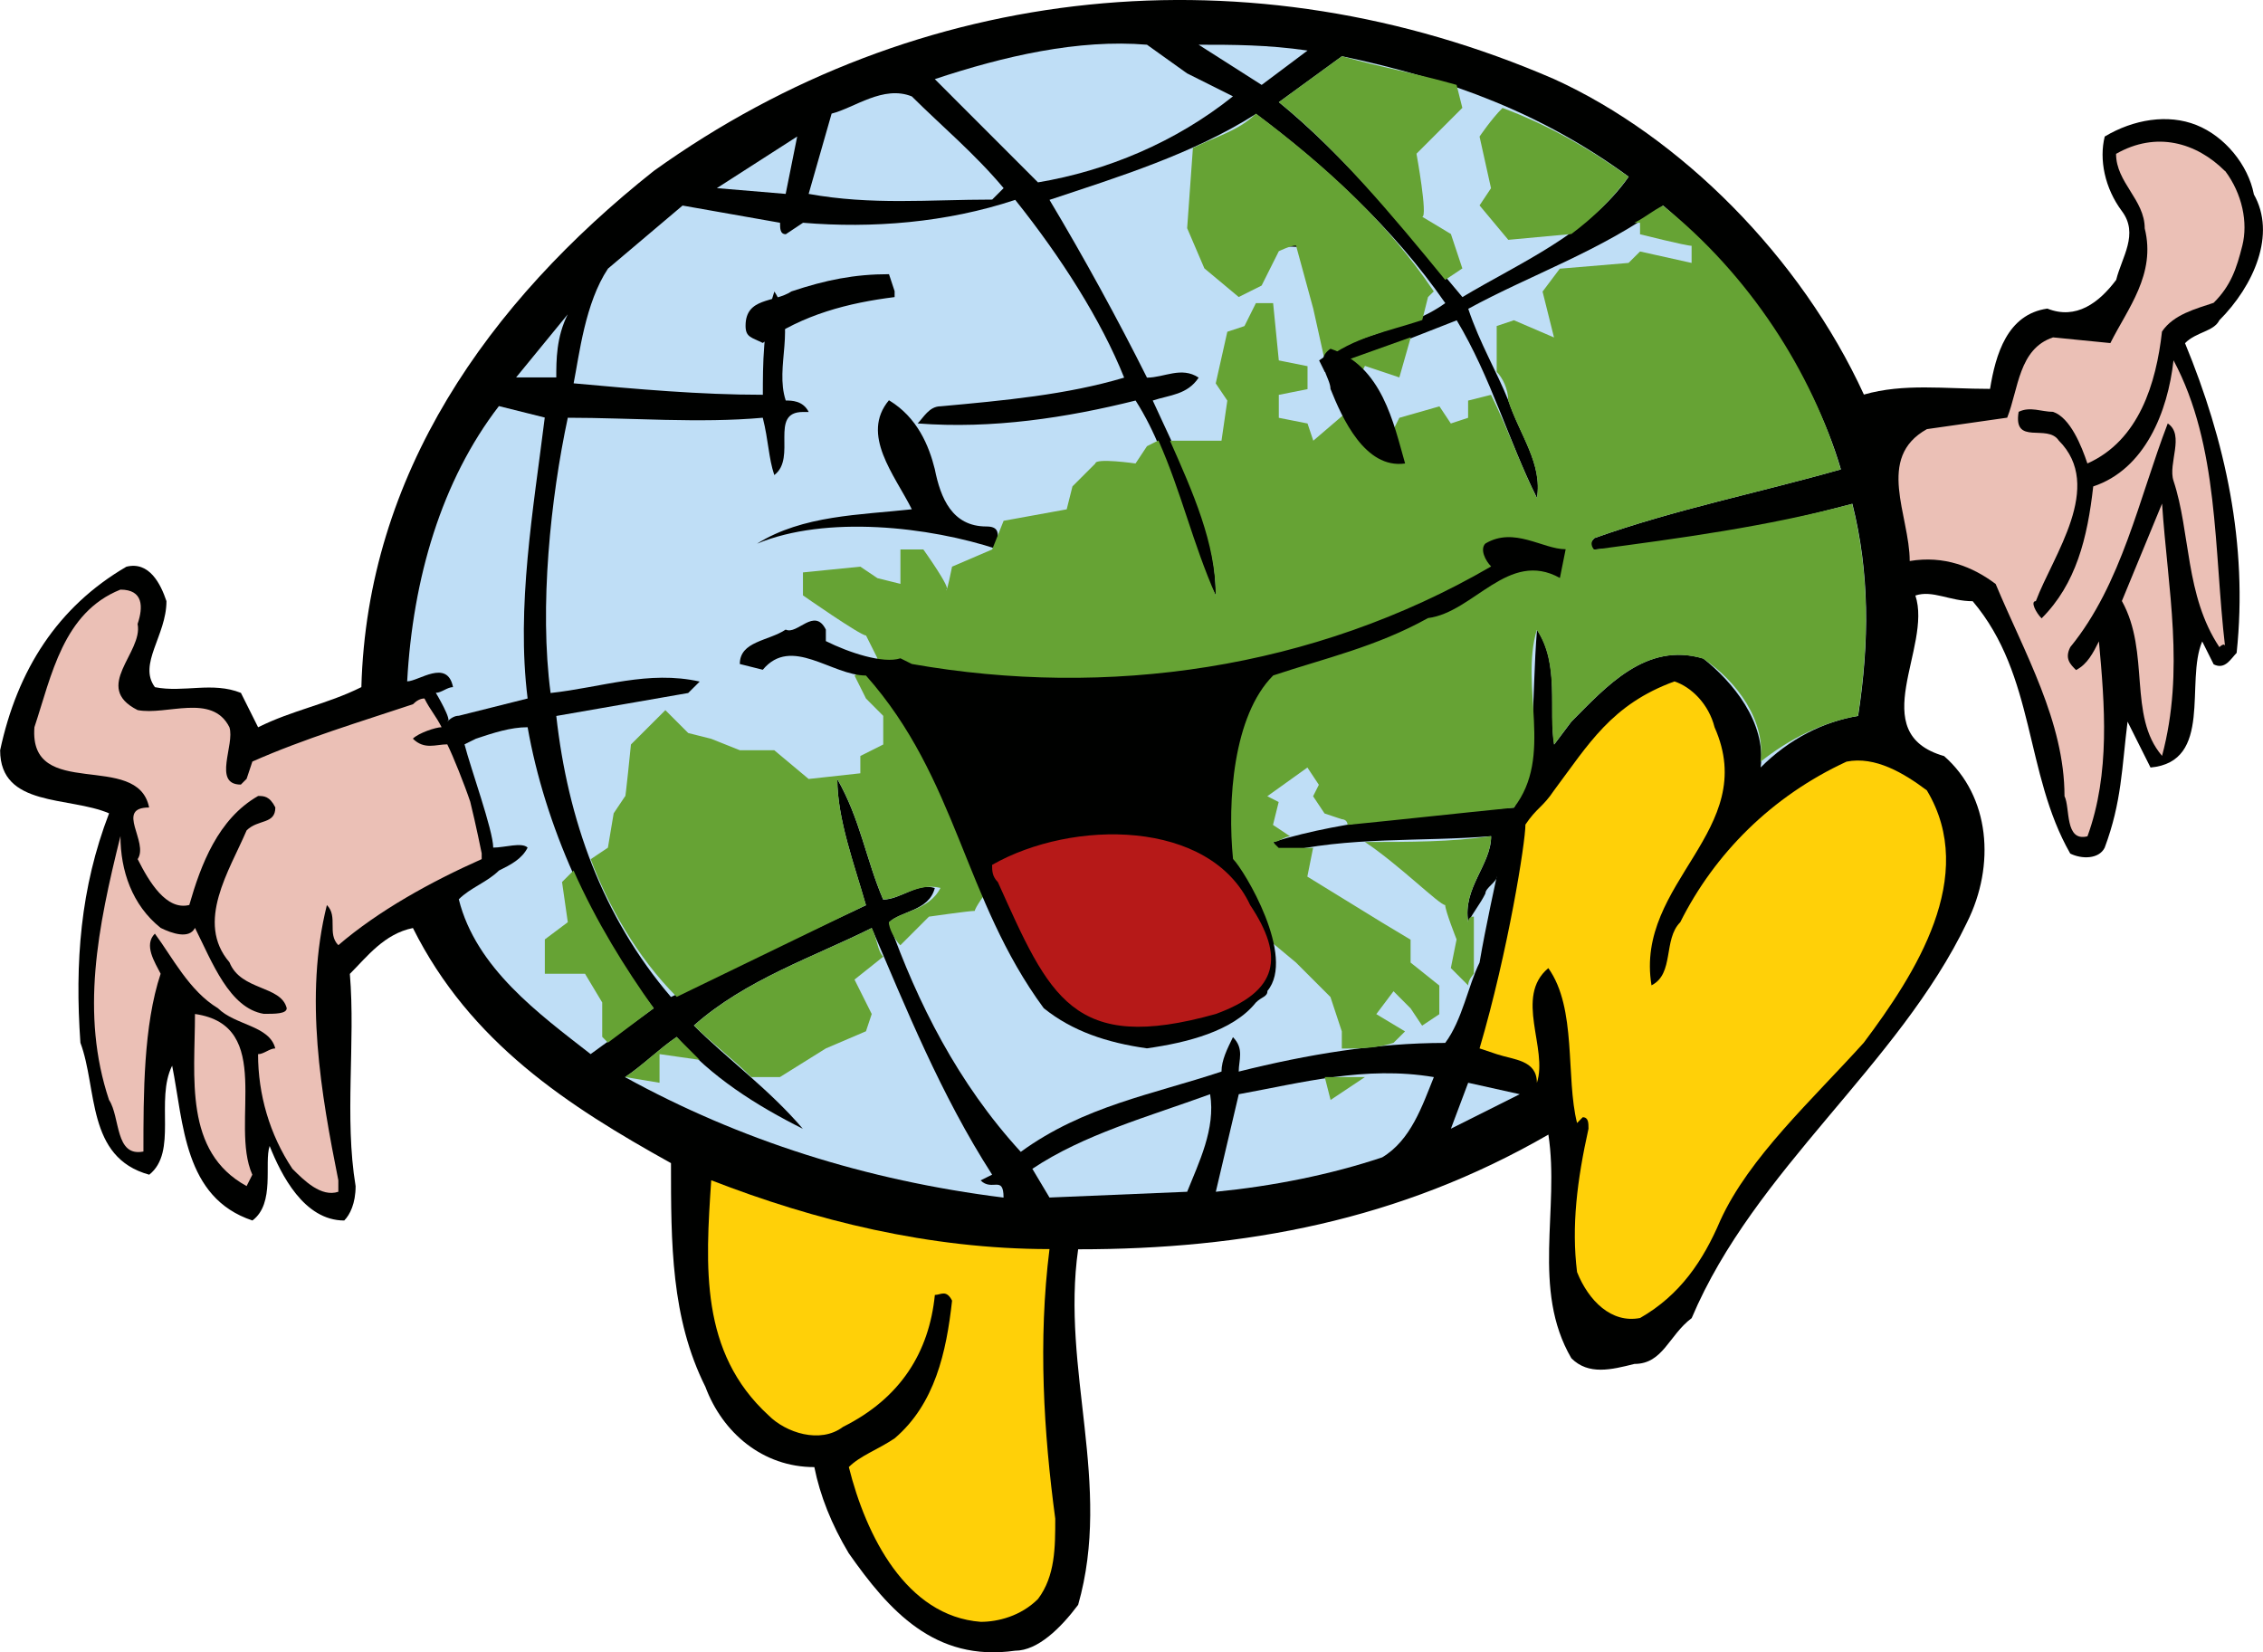 <svg xmlns="http://www.w3.org/2000/svg" id="b" width="334.03" height="243.87" viewBox="0 0 334.03 243.87"><g id="c"><path d="m332.67,28.62c-.84-4.24-4.23-8.47-8.46-10.16-4.23-1.69-9.3-.84-13.54,1.69-.85,3.39,0,7.62,2.53,11.01,2.54,3.38,0,6.77-.84,10.15-2.54,3.39-5.92,5.93-10.16,4.24-5.92.84-7.63,6.76-8.46,11.85-6.77,0-12.7-.85-18.62.84-9.31-20.31-27.09-38.09-45.71-46.56C184.54-7.78,135.44-2.7,96.5,25.23c-24.55,19.47-42.32,44.87-43.16,76.19-5.08,2.54-10.17,3.39-15.24,5.93h0l-2.54-5.08c-4.23-1.69-8.45,0-12.69-.84-2.54-3.39,1.7-7.62,1.7-12.7-.85-2.54-2.54-5.93-5.92-5.08-10.16,5.93-16.09,15.24-18.63,27.09,0,8.46,10.16,6.77,16.08,9.31-4.23,11-5.07,22.01-4.23,33.87,2.54,6.76.85,16.92,10.16,19.47,4.23-3.39.85-11.02,3.38-16.09,1.7,8.47,1.7,19.47,11.85,22.85,3.39-2.53,1.69-8.46,2.54-11,1.69,4.24,5.07,11,11.01,11,.84-.84,1.68-2.53,1.68-5.07-1.68-10.16,0-21.16-.85-31.33,2.54-2.54,5.08-5.92,9.31-6.77,8.47,16.93,22.86,26.24,38.09,34.7,0,11.86,0,22.86,5.08,33.02,2.53,6.78,8.46,11.85,16.08,11.85.85,4.23,2.54,8.47,5.07,12.7,5.93,8.46,12.7,16.09,24.56,14.4,3.38,0,6.77-3.39,9.31-6.77,5.07-17.78-2.54-34.71,0-52.48,24.55,0,47.41-4.24,69.41-16.93,1.69,11-2.53,22.85,3.39,33.01,2.53,2.54,5.92,1.69,9.31.84,4.23,0,5.07-4.23,8.45-6.76,9.31-22.02,30.49-37.25,40.64-58.41,4.23-8.46,3.39-18.62-3.38-24.55-11.85-3.39-1.69-16.08-4.24-23.7,2.54-.85,5.07.84,8.46.84,9.31,11.01,7.62,25.4,14.4,37.25,1.69.84,4.23.84,5.08-.86,2.53-6.76,2.53-11.85,3.38-18.61h0l3.39,6.77c9.31-.85,5.08-12.7,7.63-18.61h0l1.69,3.38c1.69.85,2.54-.84,3.39-1.69,1.7-16.09-1.69-31.33-7.62-45.72,1.68-1.69,4.23-1.69,5.07-3.38,5.07-5.08,8.46-12.71,5.07-18.62h0Z" fill="#000100" fill-rule="evenodd"></path><polygon points="105.81 27.77 115.97 28.62 117.67 20.15 105.81 27.77 105.81 27.77" fill="#bfdef6" fill-rule="evenodd"></polygon><path d="m186.22,12.54l6.78-5.08c-5.92-.86-11.01-.86-16.08-.86h0l9.3,5.93h0Z" fill="#bfdef6" fill-rule="evenodd"></path><path d="m240.4,26.08c-12.69-9.31-26.24-14.4-42.32-17.78h0l-9.31,6.78c9.31,7.61,18.63,18.61,27.09,28.77,8.46-5.07,18.62-9.31,24.55-17.77h0Z" fill="#bfdef6" fill-rule="evenodd"></path><path d="m175.23,10.84l-5.93-4.24c-10.15-.85-21.16,1.7-31.32,5.08h0l15.23,15.24c10.16-1.7,20.32-5.93,28.78-12.7h0l-6.77-3.39h0Z" fill="#bfdef6" fill-rule="evenodd"></path><path d="m82.11,55.71c0-2.55,0-5.93,1.69-9.31h0l-7.62,9.31h5.92Z" fill="#bfdef6" fill-rule="evenodd"></path><path d="m68.57,109.88c.85,3.39,4.23,12.7,4.23,15.23,1.69,0,4.24-.84,5.08,0-.85,1.7-2.54,2.55-4.24,3.39-1.69,1.69-4.23,2.54-5.92,4.24,2.53,10.15,11.85,16.92,19.46,22.85h0l9.31-6.77c-9.31-11.85-16.08-27.09-18.61-41.48-2.54,0-5.08.85-7.63,1.69l-1.69.84h0Zm-2.54-3.38q.85-.85,1.69-.85c3.38-.84,6.77-1.7,10.16-2.55-1.7-13.54.85-27.93,2.53-41.47h0l-6.77-1.69c-8.46,11-12.7,25.4-13.54,40.63,1.69,0,5.92-3.38,6.77.85-.85,0-1.7.84-2.54.84,0,0,2.54,4.24,1.7,4.24h0Z" fill="#bfdef6" fill-rule="evenodd"></path><path d="m146.44,173.38c-7.62-11.86-12.69-24.55-17.78-36.4-8.46,4.23-18.62,7.61-26.24,14.39,5.07,5.08,11.01,9.31,16.08,15.24h0c-6.77-3.39-13.54-7.62-18.62-13.55-2.53,1.7-5.07,4.24-7.62,5.93,16.93,9.31,35.55,15.24,55.87,17.78,0-3.38-1.69-.85-3.39-2.54h0l1.69-.84h0Z" fill="#bfdef6" fill-rule="evenodd"></path><path d="m211.63,158.98c-10.16-1.7-19.47.84-28.78,2.53h0l-3.39,14.4c8.47-.84,16.94-2.53,24.56-5.08,4.23-2.53,5.92-7.62,7.62-11.84h0Z" fill="#bfdef6" fill-rule="evenodd"></path><polygon points="214.16 166.6 224.32 161.51 216.71 159.82 214.16 166.6 214.16 166.6" fill="#bfdef6" fill-rule="evenodd"></polygon><path d="m175.23,175.91c1.69-4.24,4.23-9.31,3.39-14.4-9.32,3.39-18.63,5.93-26.24,11.01h0l2.53,4.24,20.32-.85h0Z" fill="#bfdef6" fill-rule="evenodd"></path><path d="m148.14,27.77c-4.24-5.08-9.31-9.31-13.55-13.54-4.23-1.7-8.46,1.69-11.84,2.54h0l-3.39,11.85c9.31,1.69,17.78.84,27.09.84h0l1.69-1.69h0Z" fill="#bfdef6" fill-rule="evenodd"></path><path d="m220.94,129.35c0,.85-1.69,1.69-1.69,2.54-.85,1.7-1.69,2.55-2.53,4.24-.86-5.08,3.38-8.46,3.38-12.71-10.16.86-21.17,0-31.32,2.55h0l-.84-1.69c11-3.39,23.7-4.24,35.55-5.08,3.38-6.77,2.54-16.09,3.38-26.24,3.39,5.08,1.69,11.86,2.54,16.93h0l2.54-3.38c5.07-5.08,11-11.85,19.47-9.31,4.23,3.38,9.31,9.31,8.46,16.08,4.23-4.23,9.3-6.77,14.39-7.61,1.69-11,1.69-21.17-.85-31.31-12.69,3.38-25.39,5.92-38.08,6.76-.86,0-.86-.84,0-1.69,11.84-4.23,24.55-6.77,36.39-10.15-4.23-14.39-14.39-28.78-26.24-38.94-9.31,6.77-19.46,10.16-28.77,15.24,1.69,5.07,4.23,9.31,5.92,13.54,1.68,5.07,5.07,9.31,4.23,14.4-4.23-8.48-6.77-17.78-11.85-26.24h0l-19.47,7.62-.84-1.7c5.92-4.23,12.7-4.23,18.62-8.46-7.62-11.01-17.79-20.32-27.94-27.93-9.31,5.92-20.32,9.31-30.48,12.69,5.07,8.47,10.16,17.78,14.39,26.24,2.55,0,5.08-1.7,7.63,0-1.69,2.54-4.24,2.54-6.78,3.38,4.24,9.31,9.31,18.62,9.31,28.78-5.07-9.31-5.92-19.47-11.84-28.78-10.16,2.54-21.17,4.23-32.17,3.38.85-.84,1.69-2.53,3.39-2.53,9.31-.85,18.62-1.7,27.09-4.23-3.38-8.46-9.31-17.78-16.08-26.24-10.16,3.38-21.17,4.23-31.32,3.38h0l-2.54,1.69c-.85,0-.85-.85-.85-1.69h0l-14.39-2.54-11.01,9.31c-3.38,5.07-4.23,12.7-5.07,16.93,9.31.85,18.62,1.69,27.93,1.69,0-4.24,0-10.15,1.7-15.24,3.39,5.08,0,11,1.68,16.09.86,0,2.54,0,3.39,1.69h-.85c-5.07,0-.84,6.77-4.23,9.31-.85-2.54-.85-5.08-1.7-8.46-9.31.84-19.47,0-28.78,0-2.54,11.86-4.23,27.93-2.54,40.63,7.63-.84,14.4-3.38,22.01-1.69h0l-1.7,1.69-19.47,3.39c1.69,15.23,6.78,29.63,16.93,41.48h0l28.78-13.54c-1.69-5.93-4.23-12.7-4.23-18.62,3.39,5.92,4.23,11.85,6.77,17.78,2.54,0,5.07-2.55,7.62-1.7-.85,3.39-5.07,3.39-6.77,5.08,4.23,11.85,10.15,23.7,19.46,33.86,9.31-6.77,19.47-8.47,29.63-11.85,0-1.69.86-3.38,1.69-5.08,1.69,1.7.85,3.39.85,5.08,10.16-2.54,20.32-4.23,30.48-4.23,2.53-3.39,3.39-8.47,5.07-11.86.85-5.07,2.54-12.7,2.54-12.7h0Z" fill="#bfdef6" fill-rule="evenodd"></path><path d="m225.16,121.73c0,2.55-2.53,18.62-6.77,33.02h0l2.54.85c2.54.85,5.92.85,5.92,4.23,1.69-5.07-3.38-12.69,1.69-16.93,4.24,5.93,2.54,16.09,4.24,22.86h0l.84-.85c.85,0,.85.85.85,1.69-1.69,7.62-2.53,14.39-1.69,21.16,1.69,4.23,5.08,7.62,9.31,6.78,5.92-3.39,9.31-8.47,11.84-14.4h0c4.24-9.31,13.55-17.78,21.17-26.23,7.62-10.17,16.93-24.56,9.31-37.25-3.39-2.54-7.62-5.08-11.85-4.24-11,5.08-19.47,13.55-24.55,23.71-2.54,2.54-.85,7.61-4.24,9.31-2.53-15.24,16.09-22.86,9.31-38.09-.85-3.39-3.39-5.93-5.92-6.77-9.31,3.39-12.7,9.31-17.78,16.09-1.69,2.53-2.54,2.53-4.24,5.07h0Z" fill="#ffd008" fill-rule="evenodd"></path><path d="m71.1,125.97v.84c-7.61,3.39-15.23,7.62-21.16,12.7-1.69-1.69,0-4.23-1.69-5.92-3.39,13.54-.85,27.92,1.69,40.63h0v1.69c-2.54.85-5.08-1.69-6.78-3.39-3.38-5.07-5.07-11.01-5.07-16.92.85,0,1.7-.85,2.54-.85-.85-3.39-5.92-3.39-8.46-5.93-4.24-2.54-6.78-7.62-9.31-11.01-1.69,1.69,0,4.23.85,5.92-2.54,7.62-2.54,17.78-2.54,26.24-4.24.84-3.39-5.07-5.08-7.62-4.23-12.7-1.68-25.39,1.69-38.94,0,5.08,1.7,10.17,5.93,13.55,1.69.84,4.23,1.69,5.07,0,2.54,5.07,5.08,11.85,10.16,12.69,1.7,0,3.38,0,3.38-.84-.84-3.39-6.77-2.54-8.45-6.77-5.08-5.92,0-13.54,2.53-19.47,1.69-1.69,4.24-.85,4.24-3.39-.85-1.69-1.7-1.69-2.54-1.69-5.92,3.38-8.46,10.16-10.16,16.09-3.38.85-5.92-3.39-7.62-6.77,1.69-2.54-3.39-7.62,1.69-7.62-1.69-8.46-17.78-.84-16.93-11.85,2.53-7.62,4.23-16.93,12.69-20.31,3.39,0,3.39,2.54,2.54,5.07.85,4.24-6.77,9.31,0,12.71,4.24.84,11.01-2.55,13.55,2.53.85,2.54-2.54,8.47,1.69,8.47l.85-.85h0l.85-2.55c7.62-3.38,16.09-5.92,23.7-8.46q.85-.85,1.7-.85c.85,1.7,1.68,2.55,2.53,4.24-.85,0-3.39.85-4.24,1.69,1.7,1.69,3.39.84,5.08.84.85,1.7,2.54,5.93,3.39,8.47.84,3.38,1.69,7.62,1.69,7.62h0Z" fill="#ebc0b6" fill-rule="evenodd"></path><path d="m37.25,173.38l-.85,1.69c-9.3-5.08-7.62-16.09-7.62-25.4,11.85,1.69,5.08,16.09,8.46,23.71h0Z" fill="#ebc0b6" fill-rule="evenodd"></path><path d="m328.44,25.23c2.54,3.39,3.39,7.62,2.54,11.02-.85,3.38-1.69,5.92-4.24,8.45-2.54.86-5.92,1.7-7.62,4.24-.85,7.62-3.39,16.08-11.01,19.47-.85-2.55-2.53-6.77-5.07-7.62-1.69,0-3.39-.84-5.08,0-.85,5.07,4.24,1.69,5.92,4.23,6.78,6.77-.84,16.93-3.38,23.71-.85,0,0,1.69.85,2.54,5.08-5.07,6.77-11.85,7.62-19.47,7.62-2.53,11.01-11,11.85-18.62,6.77,12.7,5.92,27.94,7.62,42.34,0-.85-.85,0-.85,0-5.07-7.62-4.24-16.93-6.77-24.55-.85-2.54,1.7-6.77-.85-8.47-4.24,11.02-6.78,23.71-14.39,33.02-.86,1.69,0,2.53.85,3.38,1.68-.85,2.53-2.54,3.38-4.23.85,9.3,1.7,19.47-1.69,28.77-3.39.86-2.53-4.23-3.39-5.92,0-11-5.92-21.16-10.16-31.32-3.38-2.55-7.61-4.24-12.69-3.39,0-6.76-5.07-15.23,2.54-19.47h0l11.85-1.69c1.68-4.23,1.68-10.16,6.77-11.85h0l8.46.84c2.53-5.07,6.77-10.15,5.07-16.93,0-4.23-4.23-6.76-4.23-11,5.92-3.38,11.84-1.69,16.08,2.54h0Z" fill="#ebc0b6" fill-rule="evenodd"></path><path d="m319.13,111.57c-5.08-5.92-1.69-15.23-5.93-22.86h0l5.93-14.38c.85,12.69,3.39,24.54,0,37.24h0Z" fill="#ebc0b6" fill-rule="evenodd"></path><path d="m154.91,184.38c-1.7,13.54-.85,27.09.85,39.78,0,4.23,0,8.46-2.54,11.85-2.54,2.54-5.92,3.38-8.46,3.38-11-.84-16.93-12.69-19.47-22.85,1.7-1.69,4.24-2.54,6.77-4.24,5.93-5.07,7.63-12.7,8.47-20.32-.85-1.69-1.69-.84-2.54-.84-.85,8.46-5.07,15.24-13.55,19.47-3.38,2.55-8.46.86-11-1.7-10.16-9.31-9.31-22-8.46-34.7,15.23,5.92,32.16,10.16,49.94,10.16h0Z" fill="#ffd008" fill-rule="evenodd"></path><path d="m198.08,37.09h0c-5.07-.84-11.85-.84-17.78-.84-.85-.85-.85-2.55,0-4.24,5.08-.84,11.85-.84,16.94,1.69h0l.84,3.39h0Z" fill="#000100" fill-rule="evenodd"></path><path d="m132.05,43.01v.84c-6.77.85-13.54,2.55-19.46,6.77-1.69-.84-2.54-.84-2.54-2.53,0-4.24,4.24-3.39,6.78-5.08,5.07-1.69,9.3-2.54,14.39-2.54h0l.84,2.54h0Z" fill="#000100" fill-rule="evenodd"></path><path d="m137.98,69.25c.85,4.24,2.54,8.46,7.62,8.46,1.69,0,1.69.85,1.69,1.69h0v1.69c-10.16-3.38-25.39-5.07-35.55-.84,6.77-4.23,15.24-4.23,22.85-5.08-2.54-5.08-7.61-11.01-3.38-16.09,4.23,2.54,5.92,6.77,6.77,10.16h0Z" fill="#000100" fill-rule="evenodd"></path><path d="m84.65,128.5l-1.69,1.69.85,5.93-3.39,2.54v5.07h5.93l2.54,4.24v5.07l.84.86,6.77-5.08c-4.23-5.93-8.45-12.7-11.84-20.32h0Z" fill="#66a334" fill-rule="evenodd"></path><path d="m110.89,158.98h4.23l6.78-4.23,5.92-2.53.85-2.55-2.54-5.08,4.24-3.38c-.85-.85-.85-2.54-1.69-4.23-8.46,4.23-18.62,7.61-26.24,14.39,2.54,2.55,5.92,5.08,8.46,7.62h0Z" fill="#66a334" fill-rule="evenodd"></path><path d="m201.47,158.98h-5.93l.86,3.38,5.07-3.38h0Z" fill="#66a334" fill-rule="evenodd"></path><path d="m92.27,158.98l5.08.84v-4.23l5.92.85c-.85-.85-2.54-2.54-3.39-3.39-2.53,1.7-5.07,4.24-7.62,5.93h0Z" fill="#66a334" fill-rule="evenodd"></path><path d="m221.78,15.93c-1.69,1.69-3.39,4.23-3.39,4.23h0l1.69,7.62-1.69,2.54,4.24,5.08,9.31-.86c3.39-2.54,5.92-5.07,8.45-8.45-5.92-4.24-11.84-7.62-18.61-10.16h0Z" fill="#66a334" fill-rule="evenodd"></path><path d="m213.32,41.31l2.53-1.69-1.69-5.08-4.23-2.54c.85,0-.85-9.31-.85-9.31h0l6.77-6.77-.85-3.39c-5.92-1.7-11-2.54-16.93-4.23h0l-9.31,6.78c8.47,6.76,16.94,16.92,24.56,26.23h0Z" fill="#66a334" fill-rule="evenodd"></path><path d="m209.93,47.24l.85-3.39.85-.84c-6.78-10.16-16.09-18.63-26.24-26.24-2.54,2.54-5.93,3.38-9.31,5.07h0l-.85,11.84,2.54,5.93,5.07,4.23,3.38-1.69,2.54-5.07s1.7-.84,2.54-.84l2.54,9.31h0l1.69,7.61c4.24-3.38,9.31-4.23,14.4-5.92h0Z" fill="#66a334" fill-rule="evenodd"></path><polygon points="208.24 49.78 196.39 54.01 199.77 57.4 201.47 54.01 206.55 55.71 208.24 49.78 208.24 49.78" fill="#66a334" fill-rule="evenodd"></polygon><path d="m172.68,65.01c3.39,7.62,6.77,15.24,6.77,22.86-3.38-7.62-5.07-15.24-8.46-22.86h0l-1.69.85-1.69,2.55s-5.93-.85-5.93,0l-3.38,3.38h0l-.85,3.39-9.31,1.69-1.69,4.23-5.92,2.54s-.85,4.24-.85,3.39c.85,0-3.39-5.93-3.39-5.93h-3.38v5.08l-3.39-.84-2.53-1.7-8.47.85v3.39s8.47,5.92,9.31,5.92l1.7,3.39h0l-3.39,2.54,1.69,3.38,2.54,2.55v4.23l-3.38,1.7v2.55l-7.63.84-5.07-4.24h-5.08l-4.23-1.69-3.39-.85-3.38-3.38-5.08,5.07s-.85,8.47-.85,7.62l-1.7,2.54h0l-.85,5.07-2.54,1.7c2.54,6.77,6.78,14.39,12.7,20.32h0l27.93-13.54c-1.69-5.93-4.23-12.7-4.23-18.62,3.39,5.92,4.23,11.85,6.77,17.78,2.54,0,5.07-2.55,8.46-1.7-1.7,3.39-5.92,3.39-7.62,5.08,0,.85.84,2.54,1.69,3.39h0l4.23-4.23s5.92-.85,6.77-.85c0-.85,5.93-8.46,5.93-8.46h0l7.62,2.53,7.62-5.08,3.39,2.55,2.53-1.69,3.39-2.55,5.92,2.55v3.39l.86,5.93,10.15,8.46,5.08,5.08,1.68,5.08v2.53c2.54,0,5.08,0,7.63-.84h0l1.7-1.69-4.24-2.55,2.54-3.38,2.53,2.54,1.69,2.54,2.54-1.69v-4.23l-4.24-3.39v-3.38l-4.23-2.54-11.01-6.77.85-4.24h-5.08l-.84-.84c.84,0,1.68-.86,2.53-.86h0l-2.53-1.69.84-3.38-1.68-.85,5.92-4.24,1.69,2.55-.85,1.69,1.69,2.54,2.54.85s.85,0,.85.84c8.47-.84,16.08-1.69,24.56-2.54,5.92-7.62.84-17.78,3.38-26.24,3.39,5.08,1.69,11.86,2.54,16.93h0l2.54-3.38c5.07-5.08,11-11.85,19.47-9.31,5.07,3.38,9.31,9.31,8.46,15.23,4.23-3.38,9.3-5.92,14.39-6.77,1.69-11,1.69-21.17-.85-31.31-12.69,3.38-25.39,5.07-38.08,6.76,0,0-.86-.84,0-1.69,11.84-4.23,24.55-6.77,36.39-10.15-4.23-14.39-13.54-28.78-26.24-38.94-1.69.85-2.54,1.69-4.23,2.54h.85v1.69s6.77,1.7,7.61,1.7v2.53h0l-7.61-1.69-1.7,1.69-10.15.85-2.54,3.38,1.69,6.77-5.92-2.54-2.54.85v6.77c.85.84,1.7,2.54,1.7,4.23,1.68,5.07,5.07,9.31,4.23,14.4-2.54-5.08-4.23-10.17-6.77-15.24h0l-3.38.85v2.54l-2.55.84-1.68-2.53-5.92,1.69-1.7,3.38-4.23-.84-.85-4.23-5.92,5.07-.85-2.54-4.24-.84v-3.39l4.24-.84v-3.39l-4.24-.85-.84-8.46h-2.54l-1.69,3.39-2.53.84-1.71,7.62,1.71,2.54-.86,5.92h-7.62Z" fill="#66a334" fill-rule="evenodd"></path><path d="m216.71,145.44c0-.86.84-1.7.84-1.7h0v-8.45q-.84,0-.84.84c-.86-5.08,3.38-8.46,3.38-12.71-5.93.86-11.85.86-18.62.86,5.08,3.39,11.01,9.31,11.85,9.31,0,.85,1.68,5.07,1.68,5.07l-.85,4.23h0l2.55,2.55h0Z" fill="#66a334" fill-rule="evenodd"></path><path d="m207.4,68.41c-5.93.85-9.32-6.77-11.01-11,0-1.69-2.54-4.24,0-5.93,7.62,2.54,9.31,11,11.01,16.93h0Z" fill="#000100" fill-rule="evenodd"></path><path d="m187.08,146.28c0,.85-.86.85-1.7,1.69-3.39,4.24-10.16,5.93-16.09,6.77-5.92-.84-11-2.53-15.23-5.93-11.84-16.08-12.7-33.86-26.24-49.1-5.07,0-11-5.93-15.23-.85h0l-3.39-.85c0-3.38,4.24-3.38,6.77-5.08,1.7.85,4.24-3.38,5.93,0h0v1.7c3.38,1.69,8.46,3.38,11.01,2.54h0l1.69.84c28.78,5.07,59.26.85,85.5-14.4-.85-.84-1.69-2.54-.85-3.38,4.24-2.54,8.46.84,11.85.84h0l-.85,4.24c-7.62-4.24-12.7,5.07-19.47,5.92-7.62,4.24-15.24,5.93-22.85,8.47-5.93,5.93-6.77,18.62-5.93,27.09,1.69,1.69,9.31,14.39,5.08,19.47h0Z" fill="#000100" fill-rule="evenodd"></path><path d="m147.29,130.2c7.62,16.93,11.01,25.4,32.16,19.47,9.31-3.38,10.16-8.46,5.08-16.08-5.92-12.7-26.24-12.7-38.09-5.93,0,.84,0,1.69.85,2.54h0Z" fill="#b61918" fill-rule="evenodd"></path></g></svg>